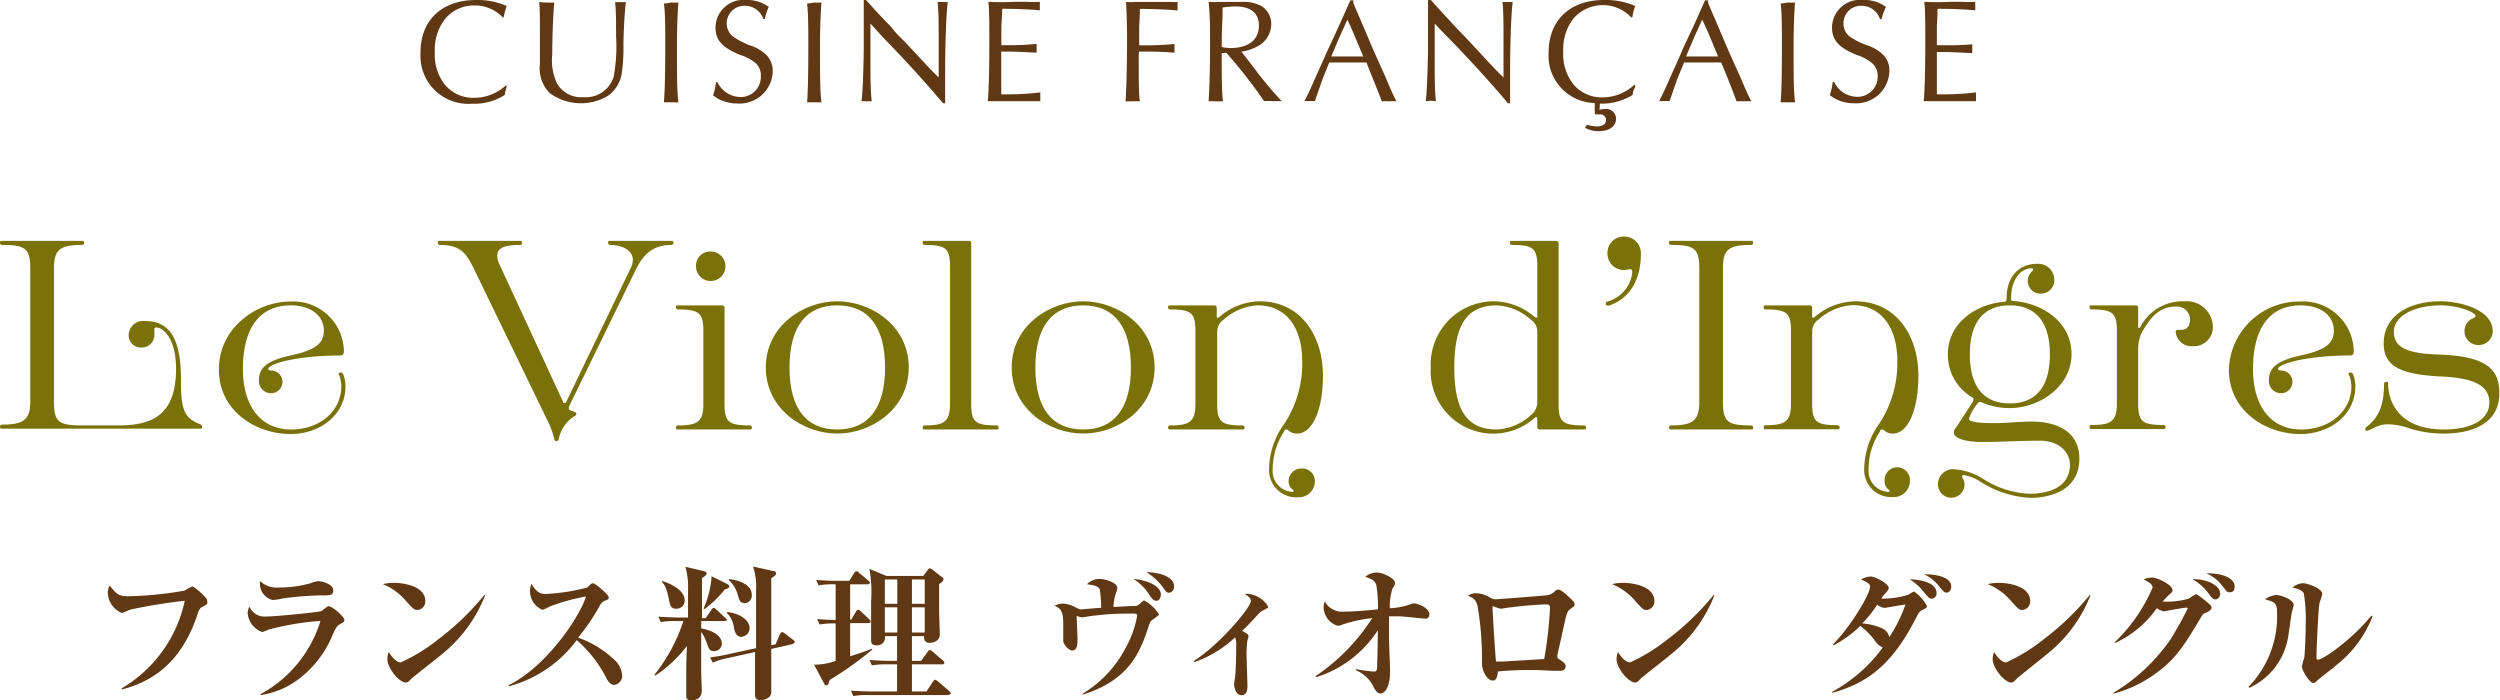 <svg xmlns="http://www.w3.org/2000/svg" viewBox="0 0 220.55 61.78"><defs><style>.cls-1{fill:#603813;}.cls-2{fill:#7a7209;}</style></defs><g id="レイヤー_2" data-name="レイヤー 2"><g id="レイヤー_1-2" data-name="レイヤー 1"><path class="cls-1" d="M17.87,53.53c-.18.1-.3.19-.43.61-1.3,4-3.67,5.91-6.7,6.69l0-.11A11.79,11.79,0,0,0,16.3,53a45.78,45.78,0,0,0-4.66.75c-.14,0-.83.33-.88.33a2,2,0,0,1-1.25-1.76,1.37,1.37,0,0,1,.16-.66c.62.74.78.94,1.63.94a31.18,31.18,0,0,0,5-.5,4.73,4.73,0,0,1,.65-.36c.2,0,1,.75,1.13.92a.58.58,0,0,1,.21.43C18.31,53.29,18.27,53.31,17.87,53.53Z"/><path class="cls-1" d="M30,55.06c-.28.17-.32.24-.63.89a9.34,9.34,0,0,1-2.83,3.81A7.32,7.32,0,0,1,23,61.32v-.09a11,11,0,0,0,5.27-6.45,23.73,23.73,0,0,0-4.56.76,6,6,0,0,1-.57.22,1.93,1.93,0,0,1-1.29-1.66,1.1,1.1,0,0,1,.16-.58,1.43,1.43,0,0,0,1.45.87c.86,0,4.63-.38,4.89-.48l.55-.41a.26.26,0,0,1,.18,0c.2,0,1.3.87,1.3,1.21C30.4,54.83,30.28,54.92,30,55.06ZM28.1,52.53a26.37,26.37,0,0,0-3.24.28,4,4,0,0,1-.8.12,1.46,1.46,0,0,1-1.13-1.43,1.49,1.49,0,0,1,0-.25,2.11,2.11,0,0,0,1.64.58,10.24,10.24,0,0,0,2.84-.38,2.54,2.54,0,0,1,.66-.18c.34,0,1.33.26,1.33.8S29,52.51,28.1,52.53Z"/><path class="cls-1" d="M36.8,53.81c-.26,0-.39-.14-.94-.74a5.27,5.27,0,0,0-2.09-1.54,4.18,4.18,0,0,1,1-.11c.73,0,2.75.24,2.75,1.61A.74.74,0,0,1,36.8,53.81Zm2,4.06-2.42,1.92c-.37.38-.41.42-.59.42-.56,0-1.62-1.25-1.62-2.08a1.91,1.91,0,0,1,.13-.61c.54.91,1,.92,1.05.92a15.31,15.31,0,0,0,3.26-2,23.17,23.17,0,0,0,4.11-3.94l.08,0A12.44,12.44,0,0,1,38.79,57.87Z"/><path class="cls-1" d="M54.2,60.42c-.33,0-.52-.27-.66-.51a11.22,11.22,0,0,0-2.66-3.44,11,11,0,0,1-6,4.08l0-.11c3.38-1.65,6.35-6.17,6.81-7.82a18.28,18.28,0,0,0-3.13.86c-.55.28-.61.31-.72.31a1.77,1.77,0,0,1-1.08-1.57,1.86,1.86,0,0,1,.12-.71c.42.68.74.89,1.22.89a17.28,17.28,0,0,0,3.71-.57,4.38,4.38,0,0,1,.39-.36.29.29,0,0,1,.17,0c.15,0,1.33,1,1.33,1.21s-.06.2-.31.31a.79.79,0,0,0-.45.39A18.32,18.32,0,0,1,51,56.25a8.84,8.84,0,0,1,3.15,1.92,2,2,0,0,1,.73,1.36A.8.8,0,0,1,54.2,60.42Z"/><path class="cls-1" d="M63.86,54.79h-2v.65c1.47.27,1.82.91,1.82,1.33a.67.67,0,0,1-.69.67c-.39,0-.44-.15-.66-.77a3.49,3.49,0,0,0-.47-.92c0,1.94,0,2.39,0,3.45,0,.27.05,1.48.05,1.73s-.09.85-.91.85c-.41,0-.46-.17-.46-.46s0-1,0-1.12c0-1.55,0-1.77.06-3.21a11.76,11.76,0,0,1-2.78,2.61l-.08-.08a15.17,15.17,0,0,0,2.55-4.73H59.7a6.91,6.91,0,0,0-1.41.09l-.21-.48c.79.06,1.7.08,1.86.08h.76V52a6.66,6.66,0,0,0-.23-2l1.59.38c.23.05.28.13.28.21s-.06.19-.41.41c0,.56,0,3,0,3.53h.33l.5-.73c.06-.09.12-.17.21-.17s.13.07.22.14l.79.73c.09.08.13.13.13.2S64,54.79,63.86,54.79ZM59.65,53.7c-.48,0-.53-.29-.64-.82-.22-1.13-.44-1.35-.61-1.54l0-.09c1.18.37,2,1,2,1.69A.71.71,0,0,1,59.65,53.7ZM63.94,52a9.82,9.82,0,0,1-1.79,1.74l-.08-.06a8.52,8.52,0,0,0,.71-2.84l1.39.69c.11.06.17.13.17.22S64.25,51.92,63.94,52Zm6,4.82-1.9.43c0,.45,0,2.64,0,2.81s0,.87,0,1c0,.55-.64.7-.9.7-.51,0-.53-.25-.53-.53,0-.59,0-3.18,0-3.71l-2.38.53a6,6,0,0,0-1.35.41L62.65,58c.54-.08,1-.14,1.84-.34l2.21-.48c0-2.79,0-4.45,0-5.1a5.45,5.45,0,0,0-.27-2.1l1.81.4c.17,0,.23.12.23.21s0,.14-.43.43c0,.43,0,.61,0,1.9,0,.63,0,3.16,0,4l.38-.07.37-.87c.08-.17.13-.21.21-.21a.36.36,0,0,1,.21.09l.75.58c.11.08.15.13.15.21S70,56.78,69.91,56.8Zm-4.49-.63c-.52,0-.63-.48-.7-.8a2.22,2.22,0,0,0-.62-1.31l0-.09c1.24.13,2,.78,2,1.42A.76.76,0,0,1,65.42,56.17Zm.22-3c-.39,0-.41-.16-.59-.73a2.67,2.67,0,0,0-.76-1.26l0-.11c1.2.13,2,.65,2,1.36A.68.68,0,0,1,65.64,53.22Z"/><path class="cls-1" d="M73.18,60c-.07.3-.13.46-.28.46s-.15-.08-.2-.17l-.88-1.65a6,6,0,0,0,1.9-.33V55a7.41,7.41,0,0,0-1.41.09l-.22-.48c.55.05,1.08.08,1.63.08V51.55a7.58,7.58,0,0,0-1.51.09L72,51.16c.61.05,1.24.08,1.85.08h1.08l.42-.68c0-.05.13-.16.2-.16s.12,0,.25.15l.8.66a.31.31,0,0,1,.13.2c0,.13-.13.14-.19.14H75v3.11h.1l.42-.72s.1-.15.18-.15.18.09.24.14l.74.7c.09.08.13.13.13.21s-.13.13-.2.13H75V57.9c1.2-.38,1.63-.55,1.94-.68l0,.1A31.41,31.41,0,0,1,73.18,60Zm10.51,1.32h-7a6.28,6.28,0,0,0-1.41.09l-.21-.48c.8.06,1.71.07,1.85.07h2.22V58.61h-.82a6.92,6.92,0,0,0-1.4.09l-.21-.48c.78.07,1.71.08,1.85.08h.58V56.12H78.07a.69.69,0,0,1-.77.81c-.45,0-.45-.29-.45-.49,0-.53,0-2.92,0-3.41a11.5,11.5,0,0,0-.15-2.84l1.5.62h3.25l.39-.52c.08-.1.11-.15.18-.15a.41.41,0,0,1,.22.1l.88.69a.19.19,0,0,1,.11.17c0,.17-.21.31-.38.44,0,.45,0,1.14,0,2.25,0,.34.06,1.87.06,2.18,0,.52-.47.74-.91.74s-.49-.32-.48-.59H80.45V58.3h.81l.57-.78c.08-.12.13-.17.21-.17s.18.09.23.13l.91.79c.07.07.13.08.13.2s-.12.14-.19.14H80.45V61h1.29l.57-.87c.09-.14.16-.17.19-.17s.2.11.25.15l1,.87c.08.06.13.12.13.19S83.78,61.28,83.69,61.28ZM79.16,51.12h-1.1v2.15h1.1Zm0,2.46h-1.1V55.8h1.1Zm2.42-2.46H80.45v2.15h1.13Zm0,2.46H80.45V55.8h1.13Z"/><path class="cls-1" d="M101.82,54.57c-.31.22-.34.25-.44.54-.75,2.27-1.62,4.84-5.86,6.17l0-.09a10.24,10.24,0,0,0,3.8-4.06,9.2,9.2,0,0,0,1-2.8c0-.2-.15-.2-.4-.2-.77,0-2,0-3.33.18-.34,0-.86.15-1.19.15a2.51,2.51,0,0,1-.42-.13c0,.16.08,1.88.08,2.06,0,.35,0,1-.47,1-.26,0-.7-.42-.79-.81,0-.08,0-1,0-1.56,0-1.09-.23-1.36-.77-1.58a1.71,1.71,0,0,1,.78-.19,2.6,2.6,0,0,1,1,.29c.38.19.43.22.52.22s1.59-.13,1.81-.14a10.08,10.08,0,0,0-.12-1.64c-.17-.34-.83-.4-1.14-.43a1.6,1.6,0,0,1,1.1-.48c.5,0,1.59.34,1.59.78a1.5,1.5,0,0,1-.13.49,4.45,4.45,0,0,0-.21,1.2c.61,0,1.17-.08,1.78-.08.3,0,.35,0,.78-.4.08-.07.09-.08.16-.08a3.48,3.48,0,0,1,1.31,1.24C102.12,54.35,101.93,54.49,101.82,54.57ZM102,53c-.22,0-.33-.14-.53-.41A4.58,4.58,0,0,0,100,51.08c1,.06,2.41.54,2.41,1.37C102.41,52.58,102.36,53,102,53Zm1.16-.7c-.16,0-.26-.05-.45-.32a5,5,0,0,0-1.57-1.5c.92,0,2.44.3,2.44,1.29C103.56,52.15,103.3,52.28,103.14,52.28Z"/><path class="cls-1" d="M111.47,53.83a1.47,1.47,0,0,0-.42.3c-1,1.09-1.14,1.22-1.47,1.53.39.21.56.3.56.46s-.09.35-.1.4a10.81,10.81,0,0,0-.07,1.09c0,.46.08,2.51.08,2.93,0,.2,0,.79-.53.79s-.65-.79-.65-.94.08-.56.09-.65c.08-.71.1-2.29.1-2.74a1.8,1.8,0,0,0-.1-.77,10.27,10.27,0,0,1-3.61,2.19l0-.13c2.27-1.45,5-4.7,5-5.27,0-.23-.15-.35-.53-.62a1.14,1.14,0,0,1,.35,0,2.26,2.26,0,0,1,1.73,1.17C111.82,53.62,111.74,53.7,111.47,53.83Z"/><path class="cls-1" d="M125.66,54.57c-.16,0-1.91-.2-2.26-.2s-.66,0-.86,0c0,.25,0,.91,0,1.81,0,.48.09,2.58.09,3,0,1.87-.69,2-.88,2s-.39-.19-.64-.71a3,3,0,0,0-1.49-1.34l0-.1a14.09,14.09,0,0,0,1.6.22c.14,0,.21-.06.25-.21s.08-2.8.08-3.23V55.6a10,10,0,0,1-5.43,4.14l-.06-.09a17.62,17.62,0,0,0,5-5.12,12.07,12.07,0,0,0-2.6.56,1.21,1.21,0,0,1-.43.12,1.74,1.74,0,0,1-1.26-1.62,1.27,1.27,0,0,1,.11-.53,1.7,1.7,0,0,0,1.56.9c.92,0,2.22-.11,3.13-.21,0-1-.07-1.61-.12-1.94-.09-.6-.36-.69-1-.92a1.51,1.51,0,0,1,1-.38c.6,0,1.61.54,1.61.89,0,.15,0,.2-.22.53a5.13,5.13,0,0,0-.23,1.73,6.41,6.41,0,0,0,1.8-.34.89.89,0,0,1,.34-.09c.17,0,1.35.31,1.35,1A.35.35,0,0,1,125.66,54.57Z"/><path class="cls-1" d="M138.59,53.68c-.33.26-.35.29-.63,1.56-.09.41-.54,2.45-.57,2.55a.66.66,0,0,0,0,.15c0,.1,0,.11.24.27.36.25.49.35.49.57s-.13.4-.48.4l-.38,0c-.54,0-1.2-.07-2.22-.07a26.24,26.24,0,0,0-2.9.13c-.06.69-.24.8-.47.8-.45,0-.93-.84-.93-1.49,0-.07,0-.45,0-.53a27.42,27.42,0,0,0-.39-4.56c-.14-.56-.37-.7-.85-.9a1.25,1.25,0,0,1,.72-.23,2.58,2.58,0,0,1,1.3.43.94.94,0,0,0,.42.11c.14,0,4.28-.32,4.45-.35a1.17,1.17,0,0,0,.78-.36.5.5,0,0,1,.31-.15c.21,0,.65.39.86.59.49.45.57.56.57.73S138.89,53.45,138.59,53.68Zm-2.14-.36a30.26,30.26,0,0,0-3.15.26c-.26,0-.67.12-.93.12a5.77,5.77,0,0,1-.63-.21c-.06,0-.07,0-.07.12,0,.39.26,4.46.31,4.75l.61,0,3.64-.22a35.44,35.44,0,0,0,.51-4.5C136.74,53.36,136.61,53.32,136.45,53.32Z"/><path class="cls-1" d="M145.24,53.81c-.26,0-.39-.14-.93-.74a5.37,5.37,0,0,0-2.1-1.54,4.28,4.28,0,0,1,1-.11c.73,0,2.74.24,2.74,1.61A.74.74,0,0,1,145.24,53.81Zm2,4.06-2.42,1.92c-.36.38-.4.42-.58.42-.56,0-1.63-1.25-1.63-2.08a1.91,1.91,0,0,1,.13-.61c.55.91,1,.92,1.06.92a15.56,15.56,0,0,0,3.26-2,23.17,23.17,0,0,0,4.11-3.94l.08,0A12.48,12.48,0,0,1,147.23,57.87Z"/><path class="cls-1" d="M169.59,53.81c-.23.12-.3.21-.47.54-2,3.94-4.05,5.84-7.48,6.77l0-.09a13.57,13.57,0,0,0,4.46-3.91,1.44,1.44,0,0,1-.68-.58,6,6,0,0,0-1.31-1.32,10.16,10.16,0,0,1-2.33,1.7l-.07-.08c1.53-1.52,3.27-4.44,3.27-5.07,0-.23-.13-.36-.8-.65a1.88,1.88,0,0,1,.84-.26c.4,0,1.6.63,1.6,1,0,.17-.1.26-.3.5a1.82,1.82,0,0,0-.35.45,7.5,7.5,0,0,0,2.4-.35,3,3,0,0,1,.48-.28A3.48,3.48,0,0,1,170,53.48C170,53.61,169.92,53.65,169.59,53.81Zm-3-.23c-.08,0-.26.05-.33.05a1.31,1.31,0,0,1-.65-.28A11.43,11.43,0,0,1,164.29,55a5.11,5.11,0,0,1,1.74.43,1.05,1.05,0,0,1,.64.79,13,13,0,0,0,1.43-2.89C167.59,53.4,167.08,53.49,166.58,53.58Zm3.84-.77c-.23,0-.28-.06-.75-.63a5,5,0,0,0-1.2-1.07c.43,0,2.36.12,2.36,1.21A.44.44,0,0,1,170.42,52.81Zm1.32-.53c-.21,0-.25-.05-.64-.51a4,4,0,0,0-1.35-1.11c.73,0,2.38.13,2.38,1.1C172.13,52,172,52.28,171.74,52.28Z"/><path class="cls-1" d="M178.39,53.81c-.26,0-.39-.14-.93-.74a5.37,5.37,0,0,0-2.1-1.54,4.28,4.28,0,0,1,1-.11c.73,0,2.74.24,2.74,1.61A.74.74,0,0,1,178.39,53.81Zm2,4.06L178,59.79c-.36.38-.4.42-.58.42-.56,0-1.63-1.25-1.63-2.08a1.91,1.91,0,0,1,.13-.61c.55.91,1,.92,1.06.92a15.56,15.56,0,0,0,3.26-2,23.52,23.52,0,0,0,4.11-3.94l.08,0A12.48,12.48,0,0,1,180.38,57.87Z"/><path class="cls-1" d="M194.52,54.09c-.16.06-.19.1-.44.52-1.38,2.3-2.13,3.56-4,4.87a11,11,0,0,1-3.62,1.71l0-.08a16.27,16.27,0,0,0,5-4.67A31.14,31.14,0,0,0,193,53.68c0-.07-.08-.07-.12-.07-.31,0-1.88.32-2,.32a1.49,1.49,0,0,1-.6-.28,9.17,9.17,0,0,1-3.72,3.09l0-.08a14.62,14.62,0,0,0,3.34-4.82c0-.29-.26-.44-.79-.74a2.62,2.62,0,0,1,.78-.15c.4,0,1.77.63,1.77,1.12,0,.12,0,.15-.37.46a6.64,6.64,0,0,0-.5.54,7.13,7.13,0,0,0,2.32-.26,4.17,4.17,0,0,1,.64-.4,7.91,7.91,0,0,1,1.08.82c.21.18.27.23.27.38S194.94,53.92,194.52,54.09Zm.93-1.21c-.21,0-.34-.17-.48-.34a4.63,4.63,0,0,0-1.54-1.44c1-.05,2.43.43,2.43,1.28A.46.46,0,0,1,195.45,52.88Zm1.26-.63c-.2,0-.23,0-.68-.59a3.25,3.25,0,0,0-1.39-1.07c1.28-.05,2.5.35,2.5,1.17C197.14,52,197.07,52.25,196.71,52.25Z"/><path class="cls-1" d="M202.19,54c-.05.23-.27,1.83-.33,2.18a6,6,0,0,1-3.42,4.5l-.08-.08A8.93,8.93,0,0,0,200.88,54c0-.82-.22-.88-1.07-1.14a2.3,2.3,0,0,1,1-.37c.42,0,1.54.42,1.54.87A5.26,5.26,0,0,1,202.19,54Zm3.75,4.84c-.25.19-1.31,1-1.52,1.21s-.3.2-.35.2c-.33,0-1-1.14-1-1.45a6.73,6.73,0,0,1,.21-.77c.06-.36.13-2.09.13-3a13.38,13.38,0,0,0-.17-2.69c-.18-.33-.73-.44-1-.51a1.63,1.63,0,0,1,.9-.38c.45,0,1.73.47,1.73.95a6.43,6.43,0,0,1-.24.78c-.11.56-.27,4-.27,4.83,0,.1,0,.19.12.19.49,0,3.09-1.86,4.73-3.9l.09.08A10.06,10.06,0,0,1,205.94,58.81Z"/><path class="cls-2" d="M4.76,23.66V35.48c0,1.77.46,2.05,2.48,2.05h3.21c2.92,0,5.08-.86,5.08-5,0-2.81-1.23-3.64-1.73-3.64-.15,0-.18.08-.18.15a.89.89,0,0,0,0,.21.83.83,0,0,1,0,.29,1.11,1.11,0,0,1-1.15,1.12,1.08,1.08,0,0,1-1.12-1.12,1.28,1.28,0,0,1,1.44-1.22c1.77,0,3.17,1,3.17,5,0,2.77.22,3.53,1.7,4.11a.22.22,0,0,1,.17.21c0,.11,0,.18-.14.18H.14c-.1,0-.14-.07-.14-.18a.17.17,0,0,1,.18-.18c1.91,0,2.49-.43,2.49-2.05V23.66c0-1.76-.47-2.05-2.49-2.05A.17.17,0,0,1,0,21.43c0-.11,0-.18.14-.18H7.28c.11,0,.14.07.14.18a.17.17,0,0,1-.18.18C5.33,21.61,4.76,22,4.76,23.66Z"/><path class="cls-2" d="M29.87,33c0-.1.11-.14.18-.14s.18,0,.25.22a2.83,2.83,0,0,1,.18,1c0,2.48-2.2,4.21-4.86,4.21-3,0-6.31-2-6.31-5.69s3.32-6,6.31-6a4.47,4.47,0,0,1,4.72,4.36c0,.25-.07.4-.29.4-3.75,0-6.38.72-6.38,1.19,0,.07.07.14.25.14a1,1,0,0,1,1,1,1,1,0,0,1-1,1,1.07,1.07,0,0,1-1.08-1.12c0-1.15.72-1.76,2.88-2.23s2.85-1.08,2.85-2.16c0-1.37-1.19-2.24-2.92-2.24-2.74,0-4.22,2-4.22,5.62,0,3.28,1.59,5.33,4.25,5.33,2.49,0,4.43-1.58,4.43-3.82a2.89,2.89,0,0,0-.17-.93A.26.26,0,0,1,29.87,33Z"/><path class="cls-2" d="M50.19,35.88a.28.28,0,0,0,0,.18c0,.14.33.21.44.25s.21.11.21.18,0,.18-.21.25a3.17,3.17,0,0,0-1.34,2,.21.21,0,0,1-.21.18.19.19,0,0,1-.18-.18A7.47,7.47,0,0,0,48.25,37L41.8,23.7c-.69-1.44-1.26-2.09-3-2.09a.17.17,0,0,1-.18-.18c0-.11,0-.18.14-.18H45.9c.11,0,.15.07.15.18a.17.17,0,0,1-.18.18c-1.34,0-2,.25-2,.94a1.69,1.69,0,0,0,.18.75l5.62,12.14c0,.08.07.11.14.11s.11,0,.15-.11l5.69-11.81a1.73,1.73,0,0,0,.18-.69c0-.83-.9-1.33-2-1.33a.17.17,0,0,1-.18-.18c0-.11,0-.18.14-.18h5.48c.11,0,.14.07.14.18a.17.17,0,0,1-.18.18c-1.8,0-2.59,1-3.27,2.45Z"/><path class="cls-2" d="M63.7,26.94c.18,0,.22.11.22.25v8.47c0,1.59.4,1.87,2.23,1.87a.17.17,0,0,1,.18.18c0,.11,0,.18-.14.18H59.78c-.11,0-.15-.07-.15-.18a.18.18,0,0,1,.18-.18c1.66,0,2.24-.28,2.24-1.87V29.18c0-1.59-.4-1.88-2.24-1.88a.17.17,0,0,1-.18-.18c0-.11,0-.18.15-.18Zm-1-4.75a1.3,1.3,0,1,1-1.3,1.29A1.25,1.25,0,0,1,62.73,22.19Z"/><path class="cls-2" d="M73.86,38.25c-3,0-6.3-2.16-6.3-5.83s3.31-5.84,6.3-5.84,6.31,2.16,6.31,5.84S76.85,38.25,73.86,38.25Zm0-.36c2.74,0,4.22-1.87,4.22-5.47s-1.48-5.48-4.22-5.48-4.21,1.87-4.21,5.48S71.13,37.89,73.86,37.89Z"/><path class="cls-2" d="M85.47,21.25c.18,0,.21.11.21.25V35.66c0,1.59.4,1.87,2.24,1.87a.18.18,0,0,1,.18.18c0,.11,0,.18-.15.18H81.54c-.11,0-.14-.07-.14-.18a.17.17,0,0,1,.18-.18c1.65,0,2.23-.28,2.23-1.87V23.48c0-1.58-.4-1.87-2.23-1.87a.17.17,0,0,1-.18-.18c0-.11,0-.18.14-.18Z"/><path class="cls-2" d="M95.56,38.25c-3,0-6.31-2.16-6.31-5.83s3.32-5.84,6.31-5.84,6.3,2.16,6.3,5.84S98.55,38.25,95.56,38.25Zm0-.36c2.73,0,4.21-1.87,4.21-5.47s-1.48-5.48-4.21-5.48-4.22,1.87-4.22,5.48S92.82,37.89,95.56,37.89Z"/><path class="cls-2" d="M114.44,38.25c-.69,0-.73-.36-.94-.36s-.18.11-.22.18a6.1,6.1,0,0,0-1,3.32,1.83,1.83,0,0,0,1.69,2c.11,0,.15,0,.15-.08s0-.07-.11-.14a.9.9,0,0,1-.33-.72,1.13,1.13,0,0,1,1.12-1.12A1.12,1.12,0,0,1,116,42.47a1.42,1.42,0,0,1-1.51,1.4,2.39,2.39,0,0,1-2.53-2.48,6.9,6.9,0,0,1,1.34-4,9.66,9.66,0,0,0,1.58-5.55c0-2.74-1.26-4.9-3.93-4.9a4.86,4.86,0,0,0-3,1.26,1.27,1.27,0,0,0-.57,1.05v6.41c0,1.59.39,1.87,2.23,1.87a.17.17,0,0,1,.18.18c0,.11,0,.18-.14.18H103.2c-.11,0-.15-.07-.15-.18a.17.17,0,0,1,.18-.18c1.66,0,2.23-.28,2.23-1.87V29.18c0-1.59-.39-1.88-2.23-1.88a.17.17,0,0,1-.18-.18c0-.11,0-.18.15-.18h3.92c.18,0,.22.11.22.25v.72c0,.08,0,.11.07.11s.11,0,.22-.11a5.57,5.57,0,0,1,3.49-1.33c3.6,0,5.59,3,5.59,6.56C116.71,36.27,115.73,38.25,114.44,38.25Z"/><path class="cls-2" d="M135.62,36.92c0-.07,0-.11-.07-.11s-.11,0-.22.11a5.52,5.52,0,0,1-9.11-4.5,5.57,5.57,0,0,1,5.55-5.84,5.63,5.63,0,0,1,3.56,1.33c.11.08.15.11.22.11s.07,0,.07-.11V23.48c0-1.58-.39-1.87-2.23-1.87a.17.17,0,0,1-.18-.18c0-.11,0-.18.14-.18h3.93c.18,0,.22.11.22.25V35.66c0,1.59.39,1.87,2.23,1.87a.17.17,0,0,1,.18.18c0,.11,0,.18-.14.18h-3.93c-.18,0-.22-.1-.22-.25Zm0-7.67a1.27,1.27,0,0,0-.57-1.05,4.86,4.86,0,0,0-3-1.26c-2.74,0-3.75,1.87-3.75,5.48s1,5.47,3.75,5.47a4.81,4.81,0,0,0,3-1.26,1.49,1.49,0,0,0,.57-1.22Z"/><path class="cls-2" d="M144,24c0-.14-.07-.25-.18-.25s-.32.07-.54.07a1.45,1.45,0,0,1-1.47-1.47,1.43,1.43,0,0,1,1.47-1.48,1.47,1.47,0,0,1,1.48,1.51c0,2.2-.9,3.93-2.81,4.58a.31.31,0,0,1-.14,0,.16.16,0,0,1-.15-.18.19.19,0,0,1,.15-.18A3,3,0,0,0,144,24Z"/><path class="cls-2" d="M152,23.66V35.48c0,1.77.46,2.05,2.48,2.05a.17.17,0,0,1,.18.18c0,.11,0,.18-.14.18h-7.14c-.1,0-.14-.07-.14-.18a.17.17,0,0,1,.18-.18c1.91,0,2.49-.43,2.49-2.05V23.66c0-1.76-.47-2.05-2.49-2.05a.17.17,0,0,1-.18-.18c0-.11,0-.18.14-.18h7.14c.11,0,.14.07.14.18a.17.17,0,0,1-.18.18C152.52,21.61,152,22,152,23.66Z"/><path class="cls-2" d="M167,38.25c-.68,0-.72-.36-.94-.36s-.18.11-.21.18a6,6,0,0,0-1,3.32,1.84,1.84,0,0,0,1.7,2c.11,0,.14,0,.14-.08s0-.07-.11-.14a.93.93,0,0,1-.32-.72,1.12,1.12,0,1,1,2.23,0,1.42,1.42,0,0,1-1.51,1.4,2.38,2.38,0,0,1-2.52-2.48,7,7,0,0,1,1.33-4,9.67,9.67,0,0,0,1.59-5.55c0-2.74-1.27-4.9-3.93-4.9a4.86,4.86,0,0,0-3,1.26,1.26,1.26,0,0,0-.58,1.05v6.41c0,1.59.4,1.87,2.24,1.87a.18.18,0,0,1,.18.18c0,.11,0,.18-.15.18h-6.41c-.11,0-.14-.07-.14-.18a.17.17,0,0,1,.18-.18c1.65,0,2.23-.28,2.23-1.87V29.18c0-1.59-.4-1.88-2.23-1.88a.17.17,0,0,1-.18-.18c0-.11,0-.18.14-.18h3.93c.18,0,.21.11.21.25v.72c0,.08,0,.11.07.11s.11,0,.22-.11a5.62,5.62,0,0,1,3.5-1.33c3.6,0,5.58,3,5.58,6.56C169.24,36.27,168.27,38.25,167,38.25Z"/><path class="cls-2" d="M171.84,31.26c0-2.84,2.59-4.46,5-4.64.14,0,.18-.15.18-.29,0-1.84,1-3.06,2.74-3.06a1.42,1.42,0,0,1,1.47,1.44,1.17,1.17,0,0,1-1.18,1.19,1.11,1.11,0,0,1-1.16-1.12c0-.65.47-.83.47-1a.1.1,0,0,0-.11-.11c-1,0-1.83,1-1.83,2.63,0,.14,0,.25.14.25,2.52.15,5.19,1.8,5.19,4.68S179.91,36,177.31,36a6.2,6.2,0,0,1-2.41-.47.47.47,0,0,0-.22-.07.34.34,0,0,0-.25.18,4,4,0,0,0-.72,1.29c0,.15.14.4,2.23.4,1.12,0,2.2-.14,3.25-.14,2.37,0,4.25.93,4.25,3.28,0,2.95-2.85,3.45-4.29,3.45a9,9,0,0,1-4.4-1.4,3.82,3.82,0,0,0-1.51-.61.13.13,0,0,0-.14.14c0,.14.21.29.21.69a1.17,1.17,0,1,1-2.34,0,1.33,1.33,0,0,1,1.48-1.34,5.52,5.52,0,0,1,2.59.9,8.19,8.19,0,0,0,4,1.26c1.66,0,3.57-.54,3.57-2.59,0-1-.9-2.09-2.63-2.09s-3.57.11-5.12.11c-1.84,0-2.48-.47-2.48-.76s0-.29.25-.61l1.4-2.16a.47.47,0,0,0,.07-.22c0-.07,0-.11-.1-.18A4.33,4.33,0,0,1,171.84,31.26Zm5.47,4.33c2.34,0,3.53-1.52,3.53-4.33s-1.22-4.32-3.53-4.32-3.53,1.48-3.53,4.32S175,35.59,177.31,35.59Z"/><path class="cls-2" d="M192.7,26.58a2.31,2.31,0,0,1,2.52,2.2,1.67,1.67,0,0,1-1.73,1.76,1.4,1.4,0,0,1-1.55-1.26.17.17,0,0,1,.14-.18c.11,0,.15,0,.29,0,.51,0,.83-.25.83-.94a1.14,1.14,0,0,0-1.26-1.11c-1.48,0-2.23,1-2.92,2.16a3.22,3.22,0,0,0-.39,1.58v4.83c0,1.59.39,1.87,2.23,1.87a.17.17,0,0,1,.18.18c0,.11,0,.18-.14.18h-6.42c-.11,0-.14-.07-.14-.18a.17.17,0,0,1,.18-.18c1.66,0,2.23-.28,2.23-1.87V29.18c0-1.59-.39-1.88-2.23-1.88a.17.17,0,0,1-.18-.18c0-.11,0-.18.14-.18h3.93c.18,0,.22.11.22.25v1.62c0,.08,0,.11.07.11s.11,0,.14-.11A4.19,4.19,0,0,1,192.7,26.58Z"/><path class="cls-2" d="M207.18,33c0-.1.11-.14.18-.14s.18,0,.25.22a2.83,2.83,0,0,1,.18,1c0,2.48-2.19,4.21-4.86,4.21-3,0-6.3-2-6.3-5.69a6.21,6.21,0,0,1,6.3-6,4.47,4.47,0,0,1,4.72,4.36c0,.25-.07.4-.29.4-3.75,0-6.38.72-6.38,1.19,0,.07.08.14.26.14a1,1,0,0,1,1,1,1,1,0,0,1-1,1,1.07,1.07,0,0,1-1.08-1.12c0-1.15.72-1.76,2.88-2.23s2.85-1.08,2.85-2.16c0-1.37-1.19-2.24-2.92-2.24-2.74,0-4.21,2-4.21,5.62,0,3.28,1.58,5.33,4.25,5.33,2.48,0,4.43-1.58,4.43-3.82a2.9,2.9,0,0,0-.18-.93A.26.26,0,0,1,207.18,33Z"/><path class="cls-2" d="M215.61,38.25a9.76,9.76,0,0,1-3.17-.5,5.77,5.77,0,0,0-1.8-.32c-.9,0-1.55.57-1.84.57a.15.15,0,0,1-.14-.14.28.28,0,0,1,.14-.22c.87-.68,1.52-1.62,1.52-3.78a.19.19,0,0,1,.18-.18c.07,0,.18,0,.18.14,0,1.59.93,4.07,4.93,4.07,2.63,0,4-1,4-2.37s-1.08-2.17-4.32-2.31c-3.71-.18-5-1-5-2.92,0-2.56,2.41-3.71,5-3.71,1.59,0,4.62.65,4.62,2.67a1.24,1.24,0,0,1-1.26,1.19,1.23,1.23,0,0,1-.44-2.38c.15-.07.18-.15.18-.18,0-.33-1.47-.94-3.1-.94-2.12,0-4.1.83-4.1,2.34,0,1.3,1,1.91,4,2,3.93.14,5.3,1.15,5.3,3.35C220.55,37.32,218.14,38.25,215.61,38.25Z"/><path class="cls-1" d="M44.69,7.57l0,.11L44.6,8l-.06.27,0,.1a5,5,0,0,1-2.91.78,4.22,4.22,0,0,1-4.53-4.48C37.07,1.78,39,0,42,0A6.37,6.37,0,0,1,44.7.53a5.5,5.5,0,0,0-.26,1l-.09,0A3.38,3.38,0,0,0,41.84.48a3.27,3.27,0,0,0-2.61,1.24,4.37,4.37,0,0,0-.87,2.87,4.26,4.26,0,0,0,.92,2.92,3.25,3.25,0,0,0,2.54,1.12,4.13,4.13,0,0,0,2.81-1.1Z"/><path class="cls-1" d="M48.27.22a3.7,3.7,0,0,0,.63,0c-.1,1-.18,2.94-.18,4.59a4.74,4.74,0,0,0,.43,2.57,2.45,2.45,0,0,0,2.31,1.19,2.56,2.56,0,0,0,2.68-1.81,14.82,14.82,0,0,0,.21-3.58c0-1.63,0-2-.08-3a3,3,0,0,0,.51,0,2.09,2.09,0,0,0,.44,0C55.14.64,55,2.73,55,4.06a14.77,14.77,0,0,1-.13,2.26,3,3,0,0,1-1.23,2.13,4.67,4.67,0,0,1-5.12-.22,3.08,3.08,0,0,1-.89-2.57c0-.16,0-1,0-1.89,0-.43,0-.79,0-1.14,0-.91,0-1.86-.06-2.46A3.89,3.89,0,0,0,48.27.22Z"/><path class="cls-1" d="M59.21.22a3.59,3.59,0,0,0,.64,0c-.08.91-.13,2.46-.13,4,0,2.21,0,3.83.13,4.81-.31,0-.47,0-.65,0a5.78,5.78,0,0,0-.63,0c.08-1,.12-2.61.12-5,0-1.45,0-2.91-.12-3.72A3.66,3.66,0,0,0,59.21.22Z"/><path class="cls-1" d="M67.34,1.68A1.7,1.7,0,0,0,65.71.51a1.55,1.55,0,0,0-1.6,1.56,1.47,1.47,0,0,0,.58,1.17A7,7,0,0,0,66.15,4a3.69,3.69,0,0,1,1.43.82,2,2,0,0,1,.59,1.47,2.92,2.92,0,0,1-3.08,2.84,3.45,3.45,0,0,1-2.19-.72,4.27,4.27,0,0,0,.26-1.16h.13a2.3,2.3,0,0,0,2,1.31,1.77,1.77,0,0,0,1.83-1.83A1.46,1.46,0,0,0,66.7,5.6a4,4,0,0,0-1.42-.76c-1.57-.65-2.16-1.3-2.16-2.42A2.47,2.47,0,0,1,65.87,0a3.2,3.2,0,0,1,1.95.61,4.94,4.94,0,0,0-.35,1.07Z"/><path class="cls-1" d="M71.83.22a3.59,3.59,0,0,0,.64,0c-.08.91-.13,2.46-.13,4,0,2.21,0,3.83.13,4.81-.31,0-.47,0-.65,0a5.62,5.62,0,0,0-.62,0c.08-1,.11-2.61.11-5,0-1.45,0-2.91-.11-3.72A3.55,3.55,0,0,0,71.83.22Z"/><path class="cls-1" d="M76.4,0c.23.25.37.42,1.18,1.3.52.56,1,1,1.24,1.33s.85.89,1.27,1.34.92,1,1.33,1.43c.7.75,1,1.06,1.39,1.43V6.5c0-1.75,0-1.75,0-2.5,0-1.82,0-3.06-.1-3.83a2.85,2.85,0,0,0,.46,0,2.09,2.09,0,0,0,.44,0c-.14,1.18-.23,3.72-.23,6.37,0,1.26,0,1.85,0,2.57h-.19c-.87-1.06-3-3.47-5.24-5.76L76.94,2.24l-.15-.16,0,.23c0,2.67,0,2.72,0,3.06,0,1.23,0,2.74.12,3.57a2.69,2.69,0,0,0-.47,0,2.28,2.28,0,0,0-.44,0c.09-.63.17-2.31.2-4.51,0-1.7,0-1.7,0-3.13,0-.7,0-.94,0-1.3Z"/><path class="cls-1" d="M91.61,8.93l-1.8,0c-.75,0-2.32,0-2.67,0,.09-.88.14-2.92.14-5.08,0-1.66,0-3-.09-3.69a22.4,22.4,0,0,0,2.32,0h1.06a9.14,9.14,0,0,0,1.17,0,2.12,2.12,0,0,0,0,.38,2.32,2.32,0,0,0,0,.37c-.72-.07-2-.13-2.9-.13a3.32,3.32,0,0,0-.43,0c0,.09,0,.59-.07,1.52,0,1.25,0,1.25,0,1.43,0,0,0,.14,0,.26h.47a25.29,25.29,0,0,0,2.65-.12,1.93,1.93,0,0,0,0,.42,1.1,1.1,0,0,0,0,.35c-.55,0-1.54-.09-2.68-.09h-.45V6.44c0,.26,0,.58,0,.94s0,.67,0,.73v.21h.45a23,23,0,0,0,3-.17,3.22,3.22,0,0,0,0,.39,2.72,2.72,0,0,0,0,.39Z"/><path class="cls-1" d="M100.46,4.82c0,2.38,0,3.53.1,4.12a5.81,5.81,0,0,0-.62,0c-.18,0-.34,0-.65,0,.08-.85.14-3.41.14-5.66,0-.89-.05-2.53-.09-3.11a5.58,5.58,0,0,0,.87,0h3.06a4.59,4.59,0,0,0,.62,0,3.8,3.8,0,0,0,0,.38c0,.09,0,.18,0,.37-.72-.06-2-.13-2.87-.13a4.21,4.21,0,0,0-.46,0c0,.11,0,.62-.06,1.52,0,1.25,0,1.25,0,1.41s0,.16,0,.28h.47a25.88,25.88,0,0,0,2.65-.12,2.87,2.87,0,0,0,0,.42,1.48,1.48,0,0,0,0,.35c-.66-.06-1.54-.1-2.58-.1h-.55Z"/><path class="cls-1" d="M107.78,4.68c0,1.78,0,3.65.12,4.26-.32,0-.47,0-.68,0a4.54,4.54,0,0,0-.6,0c.08-1.17.13-3,.13-4.71s0-3-.13-4.06a9.39,9.39,0,0,0,1,0l.9,0,1,0a3.33,3.33,0,0,1,1.81.39,1.88,1.88,0,0,1,.82,1.59,2.24,2.24,0,0,1-1.34,2,4.14,4.14,0,0,1-1.3.41l.13.15.83,1.07a33.5,33.5,0,0,0,2.6,3.14c-.39,0-.59,0-.82,0a6.89,6.89,0,0,0-.73,0l-.13-.18a43.55,43.55,0,0,0-3.2-4.08Zm.73-.44c1.62,0,2.55-.7,2.55-2,0-1.08-.72-1.67-2.06-1.67a8.24,8.24,0,0,0-1.14.09c0,1.12-.08,1.77-.08,3.49A4.64,4.64,0,0,0,108.51,4.24Z"/><path class="cls-1" d="M119.4.29l.89,2.08.91,2.14,1,2.22c.54,1.29.67,1.58,1,2.21a5.16,5.16,0,0,0-.67,0,4.34,4.34,0,0,0-.63,0c-.23-.67-1-2.5-1.35-3.43h-1.72s-1.26,0-1.56,0c-.31.75-.55,1.35-.66,1.65,0,0-.27.79-.61,1.76a3.43,3.43,0,0,0-.44,0,4.55,4.55,0,0,0-.48,0c.27-.53.47-.94,1-2.14l1-2.25c.34-.71.65-1.4,1-2.16s.61-1.36.92-2.06l.13-.28h.26Zm-.61,1.61-.65,1.44-.62,1.46-.08.18h2.82l-.07-.18-.61-1.46c-.23-.54-.43-1-.71-1.61Z"/><path class="cls-1" d="M126.23,0c.23.25.37.42,1.18,1.3l1.23,1.33c.43.44.86.89,1.28,1.34s.92,1,1.32,1.43c.71.75,1,1.06,1.4,1.43V6.5c0-1.75,0-1.75,0-2.5,0-1.82,0-3.06-.09-3.83a2.75,2.75,0,0,0,.46,0,2.09,2.09,0,0,0,.44,0c-.14,1.18-.23,3.72-.23,6.37,0,1.26,0,1.85,0,2.57h-.19c-.87-1.06-3-3.47-5.24-5.76-.37-.37-.72-.74-1.07-1.11l-.15-.16,0,.23c0,2.67,0,2.72,0,3.06,0,1.23,0,2.74.11,3.57a2.1,2.1,0,0,0-.91,0c.1-.63.17-2.31.21-4.51,0-1.7,0-1.7,0-3.13,0-.7,0-.94,0-1.3Z"/><path class="cls-1" d="M141.11,9.69a1.36,1.36,0,0,1,.46-.07.87.87,0,0,1,1,.86c0,.66-.6,1.09-1.51,1.09a2.41,2.41,0,0,1-1.23-.3L140,11a2.89,2.89,0,0,0,.91.15c.5,0,.77-.21.77-.57a.47.47,0,0,0-.54-.48,1.48,1.48,0,0,0-.34,0l-.11-.09V9.09a4.17,4.17,0,0,1-4.07-4.46c0-2.85,1.89-4.63,4.89-4.63a6.45,6.45,0,0,1,2.75.53,3.88,3.88,0,0,0-.25,1l-.11,0a3.43,3.43,0,0,0-5.12.14,4.46,4.46,0,0,0-.87,2.88,4.28,4.28,0,0,0,.92,2.92,3.25,3.25,0,0,0,2.54,1.12,4.1,4.1,0,0,0,2.81-1.11l.08.06,0,.1L144.1,8l-.06.27,0,.1a5.14,5.14,0,0,1-2.9.77Z"/><path class="cls-1" d="M150.7.29l.89,2.08.91,2.14,1,2.22c.55,1.29.68,1.58,1,2.21a5.45,5.45,0,0,0-.68,0,4.1,4.1,0,0,0-.62,0c-.24-.67-.95-2.5-1.36-3.43h-1.71s-1.26,0-1.56,0c-.31.75-.56,1.35-.67,1.65,0,0-.27.79-.61,1.76a3.43,3.43,0,0,0-.44,0,4.55,4.55,0,0,0-.48,0c.27-.53.47-.94,1-2.14.33-.74.67-1.48,1-2.25s.65-1.4,1-2.16.61-1.36.92-2.06l.13-.28h.26Zm-.61,1.61-.65,1.44-.62,1.46-.08.18h2.82l-.06-.18c-.21-.48-.42-1-.61-1.46s-.43-1-.72-1.61Z"/><path class="cls-1" d="M157.72.22a3.59,3.59,0,0,0,.64,0c-.08.91-.13,2.46-.13,4,0,2.21,0,3.83.13,4.81-.31,0-.47,0-.65,0a5.62,5.62,0,0,0-.62,0c.08-1,.11-2.61.11-5,0-1.45,0-2.91-.11-3.72A3.55,3.55,0,0,0,157.72.22Z"/><path class="cls-1" d="M165.85,1.68A1.7,1.7,0,0,0,164.22.51a1.54,1.54,0,0,0-1.59,1.56,1.46,1.46,0,0,0,.57,1.17,6.86,6.86,0,0,0,1.47.74,3.78,3.78,0,0,1,1.43.82,1.94,1.94,0,0,1,.58,1.47,2.92,2.92,0,0,1-3.08,2.84,3.41,3.41,0,0,1-2.18-.72,4.68,4.68,0,0,0,.26-1.16h.13a2.27,2.27,0,0,0,2,1.31,1.78,1.78,0,0,0,1.84-1.83,1.47,1.47,0,0,0-.46-1.11,3.91,3.91,0,0,0-1.41-.76c-1.58-.65-2.16-1.3-2.16-2.42A2.47,2.47,0,0,1,164.38,0a3.18,3.18,0,0,1,2,.61A4.94,4.94,0,0,0,166,1.68Z"/><path class="cls-1" d="M174.18,8.93l-1.79,0c-.75,0-2.33,0-2.68,0,.09-.88.14-2.92.14-5.08,0-1.66,0-3-.09-3.69a22.7,22.7,0,0,0,2.33,0h1a8.93,8.93,0,0,0,1.17,0,3.8,3.8,0,0,0,0,.38c0,.09,0,.18,0,.37-.71-.07-2-.13-2.9-.13a3.32,3.32,0,0,0-.43,0c0,.09,0,.59-.06,1.52,0,1.25,0,1.25,0,1.43,0,0,0,.14,0,.26h.47A25,25,0,0,0,174,3.91a2.87,2.87,0,0,0,0,.42,1.48,1.48,0,0,0,0,.35c-.54,0-1.53-.09-2.67-.09h-.46V6.44c0,.26,0,.58,0,.94s0,.67,0,.73v.21h.46a23.1,23.1,0,0,0,3-.17,2,2,0,0,0,0,.39,1.78,1.78,0,0,0,0,.39Z"/></g></g></svg>